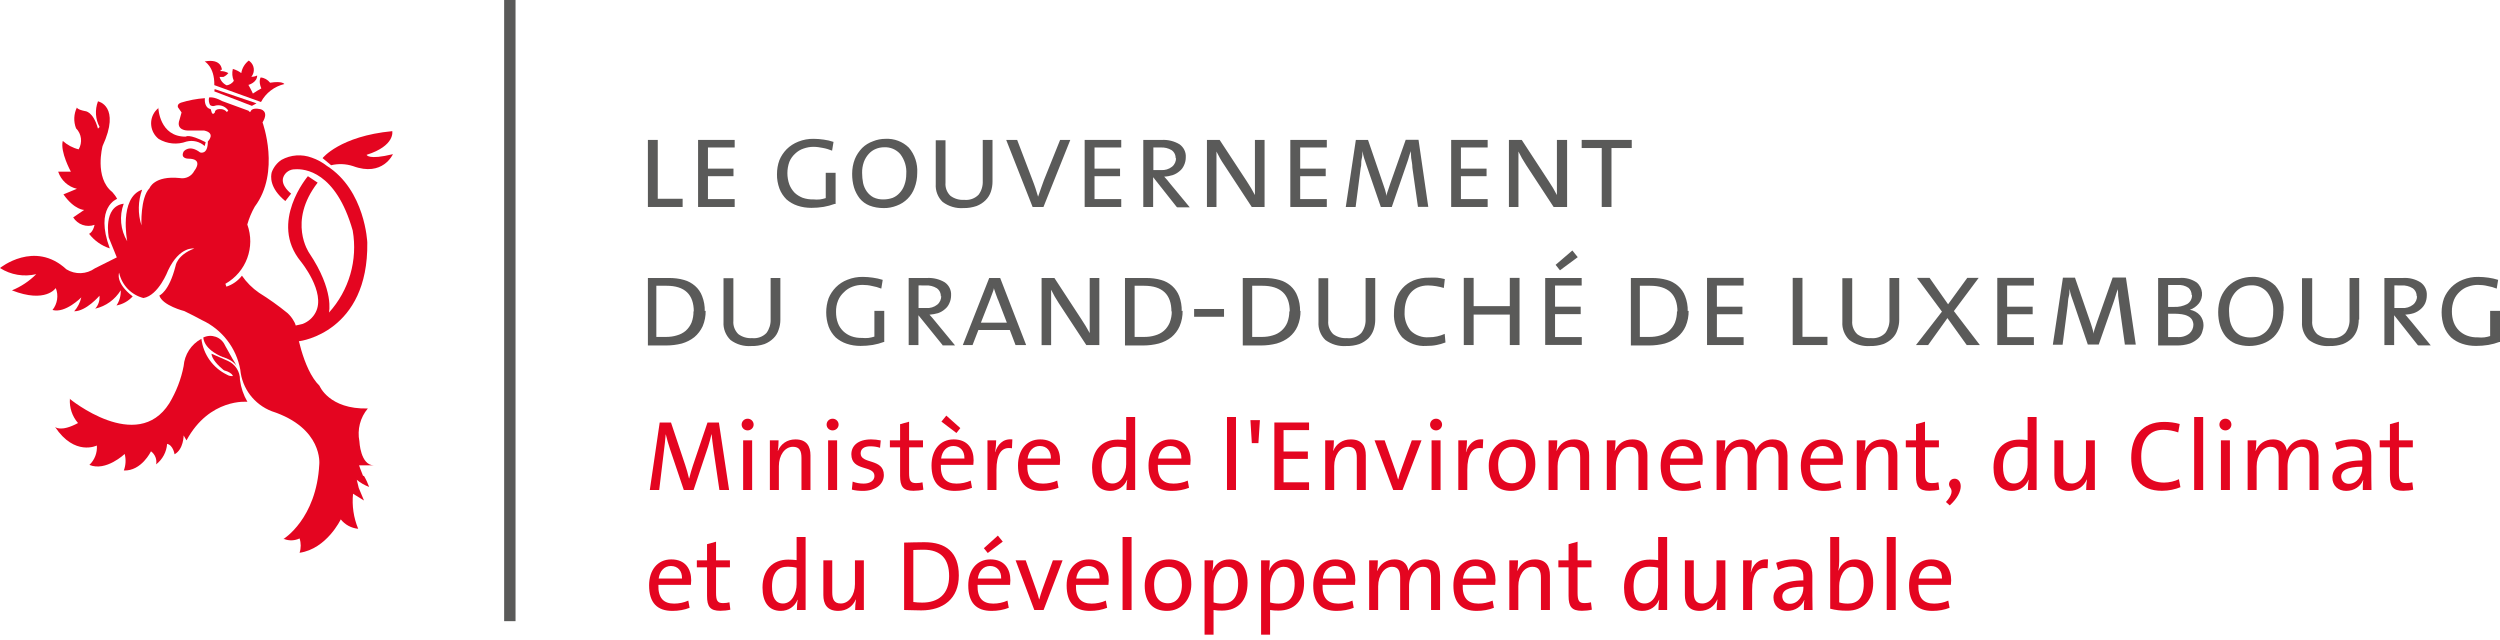 <?xml version="1.0" encoding="UTF-8"?>
<svg width="250px" height="64px" viewBox="0 0 250 64" version="1.1" xmlns="http://www.w3.org/2000/svg" xmlns:xlink="http://www.w3.org/1999/xlink">
    <title>gouvernement_environnement_climat_developpement</title>
    <g id="Page-1" stroke="none" stroke-width="1" fill="none" fill-rule="evenodd">
        <g id="gouvernement_environnement_climat_developpement" transform="translate(0, 0)" fill-rule="nonzero">
            <g id="Group" transform="translate(0, 6.059)" fill="#E40520">
                <path d="M6.958,33.814 C6.958,33.814 13.697,39.358 16.929,34.274 C17.619,33.124 18.112,31.864 18.364,30.549 C18.452,29.398 19.12,28.368 20.139,27.82 C20.326,29.376 21.29,30.735 22.703,31.414 C22.879,31.524 23.087,31.568 23.284,31.546 C23.284,31.546 23.284,31.392 22.955,31.195 C22.627,30.998 22.44,31.031 22.342,30.932 C21.794,30.483 21.18,29.837 21.147,29.311 L22.769,30.023 C23.525,30.352 24.018,31.108 23.996,31.929 C24.095,32.696 24.347,33.441 24.741,34.121 C24.741,34.121 20.95,33.726 18.649,37.978 L18.364,37.485 C18.364,37.485 18.364,38.876 17.455,39.369 C17.455,39.369 17.323,38.46 16.71,38.328 C16.655,39.139 16.25,39.884 15.614,40.377 C15.713,39.884 15.504,39.369 15.099,39.073 C15.099,39.073 14.157,41.057 12.382,40.991 C12.579,40.465 12.612,39.884 12.469,39.336 C12.469,39.336 10.596,41.122 8.941,40.432 C9.467,39.928 9.741,39.216 9.686,38.493 C9.686,38.493 7.473,39.599 5.501,36.63 C5.501,36.63 6.048,37.189 7.802,36.246 C7.221,35.578 6.925,34.702 6.991,33.814" id="Path"></path>
                <path d="M9.807,4.076 C9.807,4.076 12.108,4.536 10.256,8.547 C10.256,8.547 9.412,11.724 11.231,13.149 C11.417,13.357 11.582,13.576 11.713,13.828 C11.713,13.828 9.445,14.639 10.979,18.781 C10.157,18.518 9.434,18.003 8.908,17.323 C8.908,17.323 9.303,17.17 9.456,16.425 C8.656,16.71 7.769,16.403 7.319,15.68 L8.415,14.935 C8.415,14.935 7.44,14.935 6.344,13.379 L7.692,12.82 C6.815,12.623 6.103,11.965 5.818,11.111 L7.089,11.111 C7.089,11.111 5.994,9.127 6.278,8.032 C6.728,8.437 7.276,8.733 7.867,8.875 C8.262,8.196 8.163,7.33 7.604,6.772 C7.341,6.092 7.374,5.336 7.692,4.69 C7.692,4.69 7.692,4.887 8.503,5.051 C8.503,5.051 9.314,5.051 9.796,6.804 L9.96,6.64 C9.533,5.851 9.478,4.92 9.796,4.076" id="Path"></path>
                <path d="M28.565,28.182 L29.99,28.05 C29.99,28.05 36.86,27.174 36.729,18.189 C36.729,18.189 36.531,12.973 32.674,10.519 C32.225,10.168 31.721,9.894 31.184,9.708 C30.187,9.336 29.08,9.412 28.149,9.927 C27.7,10.223 27.36,10.661 27.174,11.165 C27.075,11.549 26.911,12.721 28.533,14.047 L29.113,13.302 C29.113,13.302 28.018,12.491 28.335,11.648 C28.522,11.165 28.993,10.859 29.508,10.87 C30.439,10.804 33.584,11.067 35.271,16.995 C35.786,19.953 34.91,22.977 32.894,25.202 C32.894,25.202 33.452,23.01 30.921,19.241 C30.921,19.241 28.73,16.129 31.765,12.206 L30.79,11.56 C30.79,11.56 26.867,16.162 30.078,20.085 C30.078,20.085 32.609,23.164 31.568,25.169 C31.294,25.706 30.834,26.111 30.275,26.33 L28.138,26.823" id="Path"></path>
                <path d="M32.258,9.752 C32.258,9.752 33.978,7.56 39.227,7.056 C39.227,7.056 39.545,8.514 36.663,9.423 C36.663,9.423 36.794,9.971 39.293,9.357 C39.293,9.357 38.285,11.658 35.304,10.552 C34.592,10.322 33.836,10.289 33.113,10.464" id="Path"></path>
                <path d="M20.435,0.066 C20.435,0.066 21.465,0.581 21.432,2.454 L26.1,4.142 C26.582,3.232 27.437,2.586 28.434,2.345 C28.434,2.345 28.27,2.016 27.01,2.213 C26.779,1.918 26.44,1.72 26.067,1.687 C26.067,1.687 25.815,2.049 26.133,2.783 C25.837,2.937 25.563,3.112 25.289,3.298 C25.289,3.298 25.07,2.816 24.84,2.433 C24.84,2.433 25.717,2.202 25.717,1.49 C25.541,1.578 25.333,1.622 25.136,1.622 C25.519,1.151 25.454,0.46 24.982,0.077 C24.95,0.044 24.906,0.022 24.873,0 C24.478,0.307 24.205,0.756 24.128,1.249 C23.876,1.063 23.591,0.92 23.284,0.833 C23.185,1.227 23.218,1.655 23.383,2.027 C23.218,2.268 22.955,2.433 22.67,2.476 C22.32,2.312 22.057,2.005 21.958,1.633 L22.342,1.633 C22.539,1.545 22.703,1.413 22.835,1.249 C22.594,1.118 22.331,1.041 22.057,1.052 L22.057,0.92 L22.188,0.92 C22.188,0.92 22.188,-0.241 20.468,0.088" id="Path"></path>
                <path d="M20.238,22.802 L20.074,22.572 C20.994,22.166 21.673,21.356 21.925,20.38 C22.44,17.696 23.931,17.663 23.931,17.663 L23.733,17.893 C22.736,18.277 22.539,20.085 22.539,20.085 C22.506,21.41 21.542,22.517 20.238,22.736" id="Path"></path>
                <path d="M18.814,22.901 L17.805,23.251 L17.488,23.153 L17.553,23.153 C17.553,23.153 18.003,23.065 18.003,23.065 C18.857,22.331 19.471,21.345 19.745,20.249 C20.096,19.142 20.994,18.299 22.112,18.003 L22.232,18.2 L22.013,18.299 C21.104,18.682 20.468,19.515 20.326,20.49 C20.435,21.564 19.789,22.572 18.77,22.923" id="Path"></path>
                <path d="M21.75,5.259 C21.75,5.259 21.914,5.073 22.013,5.259 L22.013,5.358 L21.914,5.358 C21.805,5.369 21.706,5.402 21.619,5.457 C21.531,5.511 21.421,5.49 21.356,5.413 C21.345,5.402 21.334,5.38 21.334,5.358 L21.717,5.227" id="Path"></path>
                <path d="M36.301,41.517 C36.104,41.057 35.907,40.476 35.907,40.476 L37.397,40.476 C36.038,40.476 35.94,38.076 35.94,38.076 C35.71,36.904 36.016,35.699 36.783,34.789 C32.894,34.888 31.951,32.521 31.951,32.521 C30.22,30.834 29.606,26.659 29.606,26.659 C29.574,26.44 29.497,26.232 29.376,26.045 C29.212,25.739 28.993,25.465 28.73,25.234 C27.831,24.5 26.889,23.832 25.903,23.218 C25.234,22.758 24.654,22.177 24.194,21.509 C23.799,22.024 23.251,22.408 22.638,22.605 L22.539,22.32 C24.621,21.147 25.552,18.638 24.73,16.392 C24.906,15.767 25.158,15.165 25.476,14.606 C28.072,11.143 26.254,6.18 26.254,6.18 C26.966,5.018 26.023,4.854 26.023,4.854 C25.092,4.657 25.059,5.117 25.059,5.117 L24.928,5.117 L24.862,5.018 L22.199,4.043 C21.334,3.561 20.906,3.693 20.906,3.693 C20.852,3.945 20.884,4.208 21.005,4.438 C21.115,4.536 21.279,4.569 21.421,4.536 C21.936,4.35 22.506,4.536 22.824,4.986 L22.692,5.15 C22.55,4.975 22.353,4.876 22.134,4.854 C21.454,4.788 21.487,5.183 21.487,5.183 C21.268,5.501 21.169,5.183 21.169,5.183 L21.071,4.854 C20.359,4.701 20.49,3.758 20.49,3.758 C19.679,3.813 18.868,3.967 18.09,4.208 C17.663,4.372 17.795,4.668 17.795,4.668 L18.156,5.183 L17.959,5.895 C17.543,6.991 18.737,6.991 18.737,6.991 L20.402,6.991 C21.63,7.254 20.786,8.086 20.786,8.086 C20.786,9.478 20.008,9.182 20.008,9.182 C18.912,8.349 18.364,9.094 18.364,9.094 C18.003,9.807 18.814,9.807 18.814,9.807 C20.435,9.807 19.427,11.034 19.427,11.034 C19.153,11.571 18.562,11.856 17.97,11.746 C15.406,11.483 14.957,12.754 14.957,12.754 C14.014,13.718 14.146,16.48 14.146,16.48 C13.773,15.318 13.795,14.058 14.212,12.908 C11.878,13.718 12.721,18.068 12.721,18.068 C12.042,16.929 11.911,15.548 12.371,14.31 C10.256,14.595 10.881,17.707 10.881,17.707 L11.68,19.679 L9.489,20.775 C8.645,21.378 7.528,21.421 6.64,20.874 C3.462,17.926 0,20.742 0,20.742 C1.074,21.432 2.389,21.651 3.627,21.356 C2.926,22.057 2.104,22.605 1.194,22.977 C4.569,24.303 5.577,22.747 5.577,22.747 C5.873,23.481 5.742,24.325 5.249,24.939 C6.541,25.3 8.13,23.679 8.13,23.679 C8.01,24.194 7.769,24.676 7.418,25.07 C8.623,25.07 9.949,23.514 9.949,23.514 C9.993,23.985 9.84,24.457 9.522,24.807 C10.585,24.566 11.505,23.898 12.075,22.966 C12.097,23.503 11.954,24.04 11.648,24.489 C12.272,24.369 12.842,24.051 13.269,23.58 C11.494,22.221 11.911,21.213 11.911,21.213 C12.184,22.451 13.116,23.427 14.343,23.744 C15.866,23.481 16.808,20.983 16.808,20.983 C17.97,18.529 19.427,18.792 19.427,18.792 C17.674,19.449 17.553,20.545 17.553,20.545 C16.896,23.142 15.932,23.492 15.932,23.492 C16.25,24.5 18.43,25.048 18.43,25.048 C18.978,25.311 19.789,25.728 20.205,25.958 C22.21,26.889 23.635,28.741 24.029,30.91 C24.205,32.784 25.421,34.384 27.174,35.063 C32.324,36.74 31.929,40.366 31.929,40.366 C31.644,45.845 28.335,47.85 28.335,47.85 L28.434,47.85 C28.927,48.036 29.475,48.015 29.957,47.784 C30.11,48.245 30.11,48.76 29.957,49.22 C32.674,48.825 34.077,45.878 34.077,45.878 C34.504,46.415 35.129,46.754 35.819,46.82 C35.359,45.714 35.184,44.508 35.304,43.314 L36.4,43.993 L35.874,42.733 L35.677,41.922 C36.049,42.229 36.466,42.47 36.915,42.635 C36.772,42.251 36.608,41.889 36.4,41.539" id="Path"></path>
                <path d="M20.337,27.689 C21.136,27.305 22.101,27.634 22.484,28.445 C22.495,28.478 22.517,28.511 22.528,28.533 L23.24,29.804 C23.416,30.056 23.558,30.33 23.69,30.604 C23.69,30.604 23.438,29.99 22.265,29.639 C22.265,29.639 20.457,28.993 20.326,27.689" id="Path"></path>
                <polyline id="Path" points="21.465 2.849 21.432 3.079 25.191 4.526 25.651 4.274"></polyline>
                <path d="M15.833,4.723 C15.833,4.723 15.932,7.637 18.583,7.604 C18.583,7.604 18.879,7.287 20.567,8.163 L20.468,8.547 C19.975,8.097 19.296,7.933 18.649,8.097 C17.729,8.437 16.71,8.338 15.866,7.834 C15.011,7.155 14.858,5.906 15.537,5.051 C15.636,4.931 15.746,4.821 15.866,4.723" id="Path"></path>
            </g>
            <polyline id="Path" fill="#5A5A59" points="50.414 62.116 51.554 62.116 51.554 -1.42108547e-14 50.414 -1.42108547e-14"></polyline>
            <polygon id="Path" fill="#5A5A59" points="64.79 20.698 64.79 13.992 65.776 13.992 65.776 19.876 68.263 19.876 68.263 20.698"></polygon>
            <polygon id="Path" fill="#5A5A59" points="69.808 20.698 69.808 13.992 73.468 13.992 73.468 14.748 70.795 14.748 70.795 16.863 73.348 16.863 73.348 17.619 70.795 17.619 70.795 19.909 73.468 19.909 73.468 20.698"></polygon>
            <path d="M83.461,20.391 C83.111,20.523 82.738,20.621 82.365,20.687 C81.96,20.753 81.555,20.786 81.149,20.786 C80.667,20.786 80.196,20.72 79.747,20.567 C79.341,20.435 78.969,20.216 78.651,19.942 C78.344,19.635 78.092,19.263 77.939,18.846 C77.774,18.386 77.687,17.904 77.698,17.422 C77.698,16.94 77.774,16.469 77.939,16.019 C78.103,15.614 78.355,15.241 78.662,14.924 C78.991,14.595 79.385,14.343 79.823,14.168 C80.316,13.97 80.842,13.872 81.379,13.883 C81.708,13.883 82.037,13.916 82.365,13.96 C82.705,14.003 83.034,14.08 83.352,14.19 L83.209,15.066 C82.913,14.946 82.596,14.847 82.278,14.792 C81.971,14.727 81.653,14.683 81.335,14.683 C80.996,14.683 80.667,14.748 80.349,14.858 C80.043,14.957 79.758,15.132 79.517,15.362 C79.265,15.592 79.067,15.866 78.936,16.184 C78.673,16.918 78.673,17.718 78.936,18.452 C79.056,18.759 79.232,19.033 79.462,19.274 C79.692,19.493 79.966,19.657 80.262,19.778 C80.612,19.898 80.985,19.953 81.357,19.942 C81.566,19.964 81.785,19.964 81.993,19.942 C82.19,19.92 82.387,19.865 82.574,19.811 L82.574,17.28 L83.56,17.28 L83.56,20.391 M91.723,17.29 C91.723,17.805 91.635,18.31 91.449,18.792 C91.153,19.613 90.496,20.271 89.674,20.567 C89.258,20.731 88.808,20.819 88.359,20.808 C87.877,20.808 87.395,20.731 86.946,20.556 C86.562,20.402 86.233,20.161 85.97,19.844 C85.718,19.515 85.521,19.142 85.401,18.748 C85.269,18.31 85.214,17.849 85.214,17.389 C85.214,16.874 85.302,16.37 85.488,15.899 C85.653,15.494 85.905,15.121 86.211,14.803 C86.518,14.496 86.902,14.266 87.307,14.124 C87.702,13.96 88.129,13.883 88.556,13.883 C89.422,13.839 90.266,14.157 90.879,14.759 C91.482,15.461 91.778,16.37 91.723,17.29 L91.723,17.29 Z M90.627,17.4 C90.682,16.688 90.463,15.976 90.025,15.406 C89.619,14.946 89.027,14.694 88.414,14.727 C88.129,14.727 87.844,14.781 87.581,14.891 C87.307,15 87.066,15.176 86.869,15.395 C86.661,15.625 86.496,15.899 86.387,16.195 C86.266,16.545 86.2,16.918 86.211,17.29 C86.211,17.63 86.244,17.97 86.31,18.31 C86.376,18.616 86.507,18.901 86.683,19.153 C86.858,19.394 87.077,19.592 87.34,19.734 C87.658,19.887 88.008,19.953 88.359,19.942 C88.666,19.942 88.973,19.887 89.258,19.789 C89.531,19.679 89.762,19.515 89.959,19.296 C90.178,19.066 90.342,18.792 90.441,18.496 C90.572,18.145 90.627,17.773 90.627,17.4 M99.251,18.156 C99.251,18.507 99.196,18.846 99.086,19.175 C98.977,19.493 98.801,19.778 98.56,20.019 C98.308,20.271 98.001,20.468 97.662,20.6 C97.234,20.742 96.796,20.819 96.347,20.808 C95.602,20.863 94.868,20.643 94.265,20.194 C93.783,19.734 93.531,19.077 93.575,18.408 L93.575,14.025 L94.55,14.025 L94.55,18.266 C94.506,18.759 94.692,19.241 95.043,19.581 C95.437,19.876 95.93,20.019 96.424,19.986 C96.96,20.041 97.486,19.854 97.859,19.471 C98.155,19.077 98.297,18.594 98.275,18.101 L98.275,13.992 L99.251,13.992 L99.251,18.156 L99.251,18.156 Z M104.357,20.698 L103.261,20.698 L100.62,13.992 L101.716,13.992 L103.239,17.981 C103.349,18.266 103.458,18.551 103.546,18.825 C103.633,19.098 103.732,19.394 103.809,19.668 L104.094,18.846 L104.389,18.025 L106.011,13.992 L107.03,13.992 L104.346,20.698" id="Shape" fill="#5A5A59"></path>
            <polygon id="Path" fill="#5A5A59" points="108.466 20.698 108.466 13.992 112.125 13.992 112.125 14.748 109.452 14.748 109.452 16.863 112.005 16.863 112.005 17.619 109.452 17.619 109.452 19.909 112.125 19.909 112.125 20.698"></polygon>
            <path d="M117.67,20.698 L115.314,17.718 L115.314,20.698 L114.328,20.698 L114.328,13.992 L116.19,13.992 C116.804,13.96 117.429,14.113 117.955,14.431 C118.371,14.727 118.612,15.209 118.579,15.724 C118.579,15.998 118.524,16.271 118.404,16.523 C118.305,16.754 118.152,16.962 117.955,17.115 C117.757,17.29 117.527,17.422 117.275,17.51 C117.001,17.597 116.705,17.652 116.42,17.663 C116.519,17.762 116.618,17.871 116.705,17.981 L117.023,18.375 L118.974,20.731 L117.735,20.731 M117.56,15.844 C117.582,15.515 117.429,15.198 117.155,15.011 C116.826,14.814 116.442,14.727 116.059,14.748 L115.336,14.748 L115.336,17.006 L116.103,17.006 C116.497,17.038 116.892,16.918 117.198,16.677 C117.472,16.458 117.615,16.129 117.604,15.778 M125.175,20.698 L122.425,16.502 C122.272,16.282 122.129,16.052 121.998,15.822 C121.866,15.592 121.746,15.362 121.647,15.154 L121.647,20.698 L120.694,20.698 L120.694,13.992 L121.965,13.992 L124.682,18.134 C124.967,18.572 125.241,19.022 125.493,19.504 L125.493,13.992 L126.457,13.992 L126.457,20.698 L125.175,20.698 L125.175,20.698 Z" id="Shape" fill="#5A5A59"></path>
            <polygon id="Path" fill="#5A5A59" points="129.032 20.698 129.032 13.992 132.681 13.992 132.681 14.748 130.018 14.748 130.018 16.863 132.571 16.863 132.571 17.619 130.018 17.619 130.018 19.909 132.681 19.909 132.681 20.698"></polygon>
            <path d="M141.797,20.698 L141.239,16.776 C141.239,16.392 141.151,16.063 141.118,15.8 C141.085,15.537 141.118,15.296 141.052,15.11 C141.052,15.263 140.954,15.428 140.91,15.625 C140.866,15.822 140.789,16.041 140.713,16.261 L139.179,20.698 L138.083,20.698 L136.658,16.545 C136.582,16.304 136.494,16.052 136.406,15.8 C136.341,15.57 136.286,15.34 136.242,15.11 C136.242,15.373 136.242,15.636 136.165,15.91 C136.089,16.184 136.165,16.48 136.067,16.797 L135.563,20.698 L134.577,20.698 L135.585,13.992 L136.801,13.992 L138.28,18.31 C138.368,18.551 138.445,18.77 138.51,18.989 C138.576,19.208 138.62,19.405 138.664,19.592 C138.664,19.361 138.762,19.164 138.817,18.989 L139.025,18.364 L140.57,13.981 L141.852,13.981 L142.827,20.687 L141.797,20.687" id="Path" fill="#5A5A59"></path>
            <polygon id="Path" fill="#5A5A59" points="145.117 20.698 145.117 13.992 148.766 13.992 148.766 14.748 146.093 14.748 146.093 16.863 148.657 16.863 148.657 17.619 146.093 17.619 146.093 19.909 148.766 19.909 148.766 20.698"></polygon>
            <path d="M155.362,20.698 L152.612,16.502 C152.47,16.282 152.327,16.052 152.196,15.822 C152.064,15.592 151.944,15.362 151.845,15.154 L151.845,20.698 L150.892,20.698 L150.892,13.992 L152.174,13.992 L154.88,18.134 C155.176,18.572 155.45,19.033 155.691,19.504 L155.691,13.992 L156.71,13.992 L156.71,20.698 L155.417,20.698" id="Path" fill="#5A5A59"></path>
            <polygon id="Path" fill="#5A5A59" points="161.148 14.803 161.148 20.698 160.173 20.698 160.173 14.803 158.168 14.803 158.168 13.992 163.175 13.992 163.175 14.803"></polygon>
            <path d="M70.565,31.075 C70.575,31.601 70.477,32.127 70.269,32.62 C70.071,33.047 69.787,33.42 69.436,33.715 C69.063,34.011 68.636,34.219 68.187,34.351 C67.672,34.482 67.146,34.548 66.609,34.548 L64.79,34.548 L64.79,27.798 L66.894,27.798 C67.409,27.798 67.913,27.853 68.406,27.996 C68.811,28.105 69.184,28.313 69.502,28.587 C69.819,28.861 70.071,29.223 70.214,29.617 C70.4,30.089 70.488,30.604 70.477,31.108 M69.381,31.173 C69.381,29.442 68.472,28.576 66.653,28.576 L65.634,28.576 L65.634,33.693 L66.587,33.693 C66.96,33.693 67.332,33.65 67.683,33.54 C68.011,33.452 68.307,33.299 68.57,33.08 C68.822,32.85 69.02,32.576 69.151,32.269 C69.293,31.896 69.359,31.502 69.348,31.108 M78.037,31.962 C78.037,32.313 77.983,32.653 77.862,32.981 C77.763,33.299 77.588,33.595 77.347,33.825 C77.095,34.077 76.788,34.274 76.449,34.406 C76.021,34.548 75.583,34.614 75.134,34.603 C74.389,34.658 73.654,34.45 73.052,34 C72.57,33.529 72.307,32.872 72.351,32.203 L72.351,27.82 L73.337,27.82 L73.337,32.083 C73.293,32.576 73.479,33.058 73.83,33.409 C74.224,33.704 74.717,33.847 75.21,33.814 C75.747,33.869 76.273,33.683 76.646,33.299 C76.931,32.905 77.084,32.422 77.062,31.929 L77.062,27.798 L78.037,27.798 L78.037,31.962 L78.037,31.962 Z M88.381,34.197 C88.03,34.329 87.658,34.428 87.285,34.493 C86.88,34.559 86.474,34.592 86.058,34.592 C85.587,34.592 85.116,34.526 84.666,34.373 C84.261,34.241 83.888,34.022 83.571,33.748 C83.264,33.441 83.012,33.069 82.859,32.653 C82.541,31.743 82.541,30.735 82.859,29.826 C83.023,29.42 83.275,29.048 83.582,28.73 C83.91,28.401 84.305,28.138 84.743,27.974 C85.236,27.777 85.762,27.678 86.299,27.689 C86.628,27.689 86.957,27.722 87.285,27.766 C87.614,27.809 87.954,27.886 88.271,27.985 L88.129,28.861 C87.833,28.741 87.515,28.653 87.198,28.598 C86.891,28.522 86.573,28.489 86.255,28.489 C85.916,28.489 85.576,28.544 85.258,28.664 C84.929,28.785 84.634,28.971 84.393,29.223 C84.141,29.453 83.943,29.727 83.812,30.045 C83.658,30.417 83.593,30.812 83.604,31.206 C83.604,31.579 83.658,31.951 83.79,32.302 C83.899,32.609 84.086,32.883 84.316,33.113 C84.546,33.332 84.82,33.507 85.116,33.617 C85.466,33.748 85.839,33.803 86.211,33.792 C86.431,33.814 86.639,33.814 86.858,33.792 C87.055,33.77 87.252,33.715 87.439,33.661 L87.439,31.086 L88.425,31.086 L88.425,34.197 M94.254,34.504 L91.843,31.524 L91.843,34.504 L90.868,34.504 L90.868,27.798 L92.72,27.798 C93.334,27.766 93.958,27.919 94.484,28.237 C94.901,28.533 95.142,29.015 95.109,29.53 C95.109,29.804 95.054,30.078 94.933,30.33 C94.835,30.56 94.681,30.768 94.484,30.921 C94.287,31.097 94.057,31.228 93.805,31.316 C93.531,31.392 93.235,31.447 92.95,31.469 C93.049,31.568 93.147,31.677 93.235,31.787 L93.553,32.17 L95.503,34.537 L94.254,34.537 M94.079,29.65 C94.101,29.322 93.947,29.004 93.673,28.817 C93.345,28.62 92.961,28.522 92.578,28.544 L92.161,28.544 C92.063,28.533 91.953,28.533 91.854,28.544 L91.854,30.801 L92.621,30.801 C93.016,30.834 93.41,30.713 93.717,30.472 C93.991,30.253 94.134,29.924 94.123,29.574 M101.552,34.504 L100.982,33.003 L97.837,33.003 L97.256,34.504 L96.281,34.504 L98.922,27.798 L100.018,27.798 L102.614,34.504 L101.519,34.504 M99.787,29.957 C99.711,29.76 99.634,29.563 99.568,29.365 C99.503,29.168 99.437,28.971 99.382,28.817 C99.382,28.982 99.283,29.168 99.218,29.365 C99.152,29.563 99.075,29.76 98.999,29.957 L98.089,32.269 L100.686,32.269 L99.798,29.957 M108.63,34.504 L105.88,30.319 C105.737,30.099 105.595,29.869 105.463,29.639 C105.332,29.409 105.211,29.179 105.113,28.971 L105.113,34.515 L104.159,34.515 L104.159,27.798 L105.441,27.798 L108.148,31.94 C108.444,32.379 108.718,32.839 108.97,33.31 L108.97,27.798 L109.934,27.798 L109.934,34.504 L108.63,34.504 Z M118.261,31.075 C118.272,31.601 118.174,32.127 117.965,32.62 C117.779,33.047 117.494,33.42 117.144,33.715 C116.771,34.011 116.344,34.219 115.884,34.351 C115.369,34.482 114.843,34.548 114.317,34.548 L112.498,34.548 L112.498,27.798 L114.602,27.798 C115.117,27.798 115.621,27.853 116.114,27.996 C116.519,28.105 116.892,28.313 117.209,28.587 C117.527,28.872 117.768,29.223 117.922,29.617 C118.097,30.089 118.185,30.604 118.174,31.108 M117.144,31.173 C117.144,29.442 116.234,28.576 114.404,28.576 L113.462,28.576 L113.462,33.693 L114.415,33.693 C114.788,33.693 115.16,33.65 115.511,33.54 C115.829,33.452 116.136,33.299 116.388,33.08 C116.64,32.861 116.837,32.576 116.968,32.269 C117.111,31.896 117.188,31.502 117.177,31.108" id="Shape" fill="#5A5A59"></path>
            <polygon id="Path" fill="#5A5A59" points="119.412 31.677 119.412 30.899 122.403 30.899 122.403 31.677"></polygon>
            <path d="M130.051,31.075 C130.062,31.601 129.964,32.127 129.755,32.62 C129.569,33.047 129.284,33.42 128.923,33.715 C128.55,34.011 128.123,34.219 127.674,34.351 C127.159,34.482 126.633,34.548 126.096,34.548 L124.277,34.548 L124.277,27.798 L126.435,27.798 C126.95,27.798 127.454,27.853 127.947,27.996 C128.353,28.105 128.725,28.313 129.043,28.587 C129.361,28.872 129.602,29.223 129.744,29.617 C129.931,30.089 130.018,30.604 130.007,31.108 M128.977,31.173 C128.977,29.442 128.057,28.576 126.238,28.576 L125.219,28.576 L125.219,33.693 L126.172,33.693 C126.545,33.693 126.918,33.65 127.268,33.54 C127.926,33.365 128.462,32.894 128.725,32.269 C128.868,31.896 128.934,31.502 128.934,31.108 M137.524,31.962 C137.524,32.313 137.469,32.653 137.36,32.981 C137.25,33.299 137.075,33.584 136.845,33.825 C136.582,34.077 136.275,34.274 135.935,34.406 C135.508,34.548 135.07,34.614 134.62,34.603 C133.875,34.658 133.141,34.439 132.539,34 C132.056,33.529 131.804,32.872 131.848,32.203 L131.848,27.82 L132.823,27.82 L132.823,32.083 C132.78,32.576 132.966,33.058 133.317,33.409 C133.711,33.704 134.204,33.847 134.697,33.814 C135.234,33.88 135.76,33.683 136.133,33.299 C136.428,32.905 136.582,32.422 136.56,31.929 L136.56,27.798 L137.524,27.798 L137.524,31.962 L137.524,31.962 Z M144.526,34.252 C144.241,34.362 143.945,34.45 143.649,34.504 C143.32,34.57 142.981,34.592 142.641,34.592 C141.743,34.658 140.866,34.34 140.209,33.726 C139.639,33.047 139.343,32.181 139.398,31.294 C139.398,30.834 139.464,30.362 139.606,29.924 C139.737,29.519 139.957,29.146 140.241,28.828 C140.537,28.489 140.921,28.226 141.337,28.05 C141.841,27.853 142.378,27.755 142.926,27.766 C143.189,27.755 143.441,27.755 143.704,27.766 C143.967,27.798 144.23,27.842 144.482,27.908 L144.383,28.796 C143.868,28.642 143.342,28.555 142.805,28.544 C142.444,28.544 142.093,28.609 141.765,28.752 C141.48,28.883 141.228,29.08 141.03,29.322 C140.833,29.574 140.691,29.847 140.603,30.154 C140.504,30.494 140.461,30.834 140.461,31.184 C140.417,31.875 140.636,32.554 141.074,33.08 C141.556,33.54 142.225,33.781 142.893,33.726 C143.167,33.726 143.441,33.704 143.715,33.639 C143.978,33.584 144.23,33.496 144.471,33.387 L144.548,34.252" id="Shape" fill="#5A5A59"></path>
            <polygon id="Path" fill="#5A5A59" points="150.98 34.504 150.98 31.458 147.364 31.458 147.364 34.504 146.378 34.504 146.378 27.788 147.364 27.788 147.364 30.614 150.98 30.614 150.98 27.788 151.955 27.788 151.955 34.504"></polygon>
            <path d="M154.519,34.504 L154.519,27.798 L158.168,27.798 L158.168,28.555 L155.505,28.555 L155.505,30.669 L158.069,30.669 L158.069,31.414 L155.505,31.414 L155.505,33.704 L158.178,33.704 L158.178,34.493 L154.519,34.493 M155.987,27.021 L155.56,26.484 L157.236,25.048 L157.773,25.717 L155.998,27.031 M168.862,31.075 C168.873,31.601 168.774,32.127 168.566,32.62 C168.38,33.047 168.095,33.42 167.733,33.715 C167.361,34.011 166.933,34.219 166.484,34.351 C165.969,34.482 165.443,34.548 164.906,34.548 L163.087,34.548 L163.087,27.798 L165.191,27.798 C165.706,27.798 166.21,27.853 166.703,27.996 C167.109,28.105 167.481,28.313 167.799,28.587 C168.117,28.861 168.369,29.223 168.511,29.617 C168.697,30.089 168.785,30.604 168.774,31.108 M167.744,31.173 C167.744,29.442 166.824,28.576 165.005,28.576 L163.986,28.576 L163.986,33.693 L164.939,33.693 C165.312,33.693 165.684,33.65 166.035,33.54 C166.353,33.452 166.659,33.299 166.911,33.08 C167.163,32.85 167.361,32.576 167.492,32.269 C167.635,31.896 167.7,31.502 167.7,31.108" id="Shape" fill="#5A5A59"></path>
            <polygon id="Path" fill="#5A5A59" points="170.703 34.504 170.703 27.788 174.362 27.788 174.362 28.555 171.689 28.555 171.689 30.669 174.242 30.669 174.242 31.425 171.689 31.425 171.689 33.715 174.362 33.715 174.362 34.504"></polygon>
            <polygon id="Path" fill="#5A5A59" points="179.271 34.504 179.271 27.788 180.246 27.788 180.246 33.683 182.745 33.683 182.745 34.504"></polygon>
            <path d="M189.922,31.962 C189.922,32.313 189.867,32.653 189.746,32.981 C189.648,33.299 189.472,33.595 189.231,33.825 C188.979,34.077 188.672,34.274 188.333,34.406 C187.905,34.548 187.467,34.614 187.018,34.603 C186.273,34.658 185.539,34.45 184.936,34 C184.454,33.529 184.191,32.872 184.235,32.203 L184.235,27.82 L185.221,27.82 L185.221,32.083 C185.177,32.576 185.363,33.058 185.714,33.409 C186.108,33.704 186.602,33.847 187.095,33.814 C187.631,33.869 188.157,33.683 188.53,33.299 C188.815,32.905 188.968,32.422 188.946,31.929 L188.946,27.798 L189.922,27.798 L189.922,31.962 L189.922,31.962 Z" id="Path" fill="#5A5A59"></path>
            <polygon id="Path" fill="#5A5A59" points="196.671 34.504 194.743 31.809 192.814 34.504 191.598 34.504 194.195 31.162 191.697 27.788 192.957 27.788 194.808 30.428 196.726 27.788 197.866 27.788 195.389 31.108 197.986 34.504"></polygon>
            <polygon id="Path" fill="#5A5A59" points="199.728 34.504 199.728 27.788 203.388 27.788 203.388 28.555 200.714 28.555 200.714 30.669 203.267 30.669 203.267 31.425 200.714 31.425 200.714 33.715 203.388 33.715 203.388 34.504"></polygon>
            <path d="M212.493,34.504 L211.946,30.582 C211.891,30.198 211.847,29.869 211.814,29.595 C211.814,29.322 211.814,29.091 211.748,28.916 C211.748,29.059 211.661,29.234 211.606,29.431 C211.551,29.628 211.485,29.837 211.409,30.067 L209.875,34.45 L208.779,34.45 L207.376,30.319 C207.289,30.078 207.201,29.826 207.113,29.563 C207.048,29.343 206.993,29.113 206.949,28.883 C206.949,29.146 206.949,29.409 206.872,29.683 C206.796,29.957 206.807,30.242 206.763,30.571 L206.259,34.471 L205.284,34.471 L206.292,27.766 L207.497,27.766 L208.987,32.083 C209.075,32.313 209.141,32.543 209.206,32.751 C209.272,32.948 209.327,33.157 209.36,33.365 C209.36,33.135 209.469,32.937 209.513,32.751 L209.721,32.138 L211.266,27.755 L212.592,27.755 L213.578,34.46 L212.482,34.46 M220.35,32.51 C220.35,32.729 220.306,32.959 220.229,33.168 C220.163,33.42 220.021,33.65 219.835,33.825 C219.594,34.055 219.309,34.23 219.002,34.351 C218.564,34.493 218.093,34.559 217.632,34.548 L215.813,34.548 L215.813,27.798 L217.95,27.798 C218.564,27.744 219.166,27.908 219.67,28.248 C220.295,28.774 220.383,29.705 219.879,30.352 C219.648,30.636 219.342,30.856 218.991,30.976 C219.386,31.042 219.747,31.239 220.01,31.546 C220.229,31.82 220.35,32.159 220.35,32.51 L220.35,32.51 L220.35,32.51 Z M219.166,29.508 C219.166,29.234 219.057,28.971 218.849,28.785 C218.531,28.565 218.136,28.467 217.753,28.5 L216.811,28.5 L216.811,30.691 L217.413,30.691 C217.862,30.713 218.312,30.614 218.717,30.406 C219.035,30.209 219.221,29.869 219.199,29.497 M219.342,32.521 C219.342,32.324 219.298,32.138 219.199,31.962 C219.101,31.809 218.958,31.688 218.794,31.612 C218.608,31.513 218.399,31.458 218.191,31.425 C217.939,31.392 217.687,31.371 217.435,31.371 L216.811,31.371 L216.811,33.704 C216.931,33.704 217.052,33.704 217.172,33.704 L217.698,33.704 C218.136,33.748 218.586,33.628 218.936,33.354 C219.199,33.124 219.342,32.795 219.342,32.444 M228.349,31.097 C228.349,31.612 228.261,32.116 228.075,32.598 C227.921,33.003 227.68,33.387 227.373,33.693 C227.056,33.989 226.683,34.219 226.278,34.362 C225.39,34.68 224.437,34.68 223.549,34.362 C223.177,34.208 222.837,33.956 222.574,33.65 C222.311,33.321 222.125,32.948 222.004,32.554 C221.873,32.116 221.818,31.666 221.818,31.206 C221.818,30.691 221.906,30.187 222.092,29.716 C222.256,29.311 222.508,28.938 222.815,28.62 C223.133,28.313 223.505,28.083 223.911,27.93 C224.316,27.777 224.755,27.689 225.193,27.689 C226.058,27.645 226.902,27.963 227.527,28.565 C228.118,29.267 228.425,30.176 228.359,31.097 M227.319,31.206 C227.373,30.494 227.154,29.782 226.716,29.212 C226.31,28.752 225.719,28.5 225.105,28.533 C224.82,28.533 224.535,28.587 224.272,28.697 C223.999,28.807 223.757,28.982 223.56,29.201 C223.352,29.431 223.188,29.705 223.078,30.001 C222.958,30.352 222.892,30.724 222.903,31.097 C222.903,31.436 222.936,31.776 223.001,32.116 C223.078,32.422 223.199,32.707 223.374,32.959 C223.549,33.2 223.768,33.398 224.031,33.54 C224.36,33.683 224.711,33.759 225.061,33.748 C225.368,33.748 225.664,33.693 225.949,33.595 C226.212,33.474 226.464,33.31 226.661,33.102 C226.869,32.872 227.034,32.598 227.132,32.302 C227.264,31.951 227.319,31.579 227.319,31.206 M235.876,31.962 C235.876,32.313 235.821,32.653 235.712,32.981 C235.602,33.299 235.427,33.584 235.197,33.825 C234.934,34.077 234.627,34.274 234.287,34.406 C233.86,34.548 233.422,34.614 232.972,34.603 C232.227,34.658 231.493,34.439 230.891,34 C230.408,33.529 230.156,32.872 230.2,32.203 L230.2,27.82 L231.219,27.82 L231.219,32.083 C231.175,32.576 231.362,33.058 231.712,33.409 C232.107,33.704 232.6,33.847 233.093,33.814 C233.63,33.88 234.156,33.683 234.528,33.299 C234.824,32.905 234.978,32.422 234.956,31.929 L234.956,27.798 L235.92,27.798 L235.92,31.962 M241.771,34.504 L239.415,31.524 L239.415,34.504 L238.44,34.504 L238.44,27.798 L240.292,27.798 C240.916,27.755 241.53,27.908 242.056,28.237 C242.472,28.533 242.713,29.015 242.681,29.53 C242.681,29.804 242.626,30.078 242.516,30.33 C242.407,30.56 242.253,30.757 242.056,30.921 C241.859,31.097 241.629,31.228 241.377,31.316 C241.103,31.403 240.807,31.447 240.522,31.469 C240.632,31.568 240.719,31.666 240.807,31.787 L241.136,32.17 L243.075,34.537 L241.837,34.537 M241.662,29.65 C241.683,29.322 241.53,29.004 241.256,28.817 C240.927,28.62 240.544,28.522 240.16,28.544 L239.755,28.544 C239.645,28.533 239.547,28.533 239.437,28.544 L239.437,30.801 L240.204,30.801 C240.599,30.834 240.993,30.713 241.3,30.472 C241.574,30.253 241.716,29.924 241.705,29.574 M249.934,34.197 C249.584,34.329 249.211,34.428 248.839,34.493 C248.433,34.559 248.028,34.592 247.611,34.592 C247.129,34.592 246.658,34.526 246.209,34.373 C245.803,34.241 245.431,34.022 245.113,33.748 C244.806,33.441 244.554,33.069 244.401,32.653 C244.083,31.743 244.083,30.735 244.401,29.826 C244.565,29.42 244.817,29.048 245.124,28.73 C245.453,28.401 245.847,28.138 246.286,27.974 C246.779,27.777 247.305,27.678 247.841,27.689 C248.17,27.689 248.51,27.722 248.839,27.766 C249.167,27.809 249.496,27.886 249.814,27.985 L249.671,28.861 C249.375,28.741 249.058,28.653 248.74,28.598 C248.433,28.522 248.115,28.489 247.798,28.489 C247.458,28.489 247.129,28.544 246.811,28.664 C246.505,28.763 246.22,28.938 245.979,29.168 C245.727,29.398 245.529,29.672 245.398,29.99 C245.256,30.362 245.179,30.757 245.19,31.151 C245.19,31.524 245.245,31.896 245.376,32.247 C245.497,32.554 245.672,32.828 245.902,33.058 C246.132,33.277 246.406,33.452 246.702,33.562 C247.053,33.693 247.425,33.748 247.798,33.737 C248.006,33.759 248.225,33.759 248.433,33.737 C248.63,33.715 248.828,33.661 249.014,33.606 L249.014,31.086 L250,31.086 L250,34.197" id="Shape" fill="#5A5A59"></path>
            <g id="et-de" transform="translate(64.91, 53.56)" fill="#E40520">
                <path d="M4.21,4.47 C4.21,3.33 3.62,2.38 2.22,2.38 C0.81,2.38 0,3.49 0,4.98 C0,6.73 0.82,7.53 2.33,7.53 C2.95,7.53 3.55,7.42 4.05,7.22 L3.92,6.5 C3.48,6.7 2.98,6.8 2.5,6.8 C1.44,6.8 0.89,6.23 0.93,4.93 L4.18,4.93 C4.2,4.73 4.21,4.59 4.21,4.47 Z M3.29,4.29 L0.96,4.29 C1.06,3.53 1.53,3.04 2.18,3.04 C2.88,3.04 3.31,3.53 3.29,4.29 Z" id="Shape"></path>
                <path d="M8.124,7.41 L8.034,6.67 C7.854,6.72 7.634,6.75 7.404,6.75 C6.844,6.75 6.694,6.53 6.694,5.71 L6.694,3.17 L8.084,3.17 L8.084,2.47 L6.694,2.47 L6.694,0.61 L5.794,0.86 L5.794,2.47 L4.774,2.47 L4.774,3.17 L5.794,3.17 L5.794,6.03 C5.794,7.1 6.104,7.52 7.124,7.52 C7.444,7.52 7.834,7.48 8.124,7.41 Z" id="Path"></path>
                <path d="M15.651,7.44 L15.651,0.14 L14.751,0.14 L14.751,2.45 C14.451,2.42 14.181,2.4 13.911,2.4 C12.341,2.4 11.341,3.45 11.341,5.19 C11.341,6.64 11.951,7.53 13.171,7.53 C13.951,7.53 14.561,7.09 14.841,6.42 L14.861,6.43 C14.801,6.72 14.781,7.16 14.781,7.44 L15.651,7.44 Z M14.751,4.87 C14.751,5.74 14.291,6.79 13.391,6.79 C12.641,6.79 12.291,6.18 12.291,5.11 C12.291,3.68 12.921,3.11 13.871,3.11 C14.151,3.11 14.451,3.14 14.751,3.22 L14.751,4.87 Z" id="Shape"></path>
                <path d="M21.475,7.44 L21.475,2.47 L20.585,2.47 L20.585,4.85 C20.585,5.95 19.985,6.79 19.165,6.79 C18.515,6.79 18.315,6.38 18.315,5.67 L18.315,2.47 L17.425,2.47 L17.425,5.94 C17.425,6.82 17.775,7.53 18.915,7.53 C19.765,7.53 20.375,7.07 20.665,6.39 L20.685,6.39 C20.635,6.69 20.605,7.14 20.605,7.44 L21.475,7.44 Z" id="Path"></path>
                <path d="M30.972,3.99 C30.972,1.67 29.682,0.66 27.522,0.66 C26.782,0.66 26.022,0.69 25.502,0.7 L25.502,7.44 C26.002,7.44 26.532,7.48 27.212,7.48 C29.422,7.48 30.972,6.3 30.972,3.99 Z M30.002,4.05 C30.002,5.88 28.892,6.7 27.312,6.7 C27.042,6.7 26.672,6.68 26.422,6.64 L26.422,1.44 C26.672,1.43 27.082,1.41 27.432,1.41 C29.182,1.41 30.002,2.33 30.002,4.05 Z" id="Shape"></path>
                <path d="M36.126,4.47 C36.126,3.33 35.536,2.38 34.136,2.38 C32.726,2.38 31.916,3.49 31.916,4.98 C31.916,6.73 32.736,7.53 34.246,7.53 C34.866,7.53 35.466,7.42 35.966,7.22 L35.836,6.5 C35.396,6.7 34.896,6.8 34.416,6.8 C33.356,6.8 32.806,6.23 32.846,4.93 L36.096,4.93 C36.116,4.73 36.126,4.59 36.126,4.47 Z M35.206,4.29 L32.876,4.29 C32.976,3.53 33.446,3.04 34.096,3.04 C34.796,3.04 35.226,3.53 35.206,4.29 Z M35.366,0.6 L34.876,0 L33.476,1.26 L33.866,1.74 L35.366,0.6 Z" id="Shape"></path>
                <path d="M41.35,2.47 L40.38,2.47 L39.3,5.46 C39.19,5.76 39.1,6.08 39.02,6.37 L39,6.37 C38.92,6.06 38.82,5.75 38.71,5.43 L37.66,2.47 L36.65,2.47 L38.52,7.44 L39.45,7.44 L41.35,2.47 Z" id="Path"></path>
                <path d="M45.964,4.47 C45.964,3.33 45.374,2.38 43.974,2.38 C42.564,2.38 41.754,3.49 41.754,4.98 C41.754,6.73 42.574,7.53 44.084,7.53 C44.704,7.53 45.304,7.42 45.804,7.22 L45.674,6.5 C45.234,6.7 44.734,6.8 44.254,6.8 C43.194,6.8 42.644,6.23 42.684,4.93 L45.934,4.93 C45.954,4.73 45.964,4.59 45.964,4.47 Z M45.044,4.29 L42.714,4.29 C42.814,3.53 43.284,3.04 43.934,3.04 C44.634,3.04 45.064,3.53 45.044,4.29 Z" id="Shape"></path>
                <polygon id="Path" points="48.247 7.44 48.247 0.14 47.347 0.14 47.347 7.44"></polygon>
                <path d="M54.221,4.87 C54.221,3.08 53.251,2.38 51.981,2.38 C50.481,2.38 49.561,3.54 49.561,5 C49.561,6.75 50.441,7.53 51.791,7.53 C53.261,7.53 54.221,6.37 54.221,4.87 Z M53.281,4.92 C53.281,6.19 52.641,6.77 51.901,6.77 C50.991,6.77 50.501,6.11 50.501,4.91 C50.501,3.68 51.181,3.13 51.901,3.13 C52.821,3.13 53.281,3.79 53.281,4.92 Z" id="Shape"></path>
                <path d="M59.845,4.72 C59.845,3.2 59.185,2.38 58.025,2.38 C57.235,2.38 56.635,2.8 56.355,3.49 L56.335,3.48 C56.395,3.2 56.415,2.75 56.415,2.47 L55.545,2.47 L55.545,9.91 L56.445,9.91 L56.445,7.44 C56.735,7.49 56.975,7.5 57.285,7.5 C58.895,7.5 59.845,6.49 59.845,4.72 Z M58.905,4.8 C58.905,6.23 58.275,6.8 57.325,6.8 C56.985,6.8 56.705,6.76 56.445,6.68 L56.445,5.04 C56.445,4.17 56.905,3.12 57.805,3.12 C58.555,3.12 58.905,3.73 58.905,4.8 Z" id="Shape"></path>
                <path d="M65.499,4.72 C65.499,3.2 64.839,2.38 63.679,2.38 C62.889,2.38 62.289,2.8 62.009,3.49 L61.989,3.48 C62.049,3.2 62.069,2.75 62.069,2.47 L61.199,2.47 L61.199,9.91 L62.099,9.91 L62.099,7.44 C62.389,7.49 62.629,7.5 62.939,7.5 C64.549,7.5 65.499,6.49 65.499,4.72 Z M64.559,4.8 C64.559,6.23 63.929,6.8 62.979,6.8 C62.639,6.8 62.359,6.76 62.099,6.68 L62.099,5.04 C62.099,4.17 62.559,3.12 63.459,3.12 C64.209,3.12 64.559,3.73 64.559,4.8 Z" id="Shape"></path>
                <path d="M70.622,4.47 C70.622,3.33 70.032,2.38 68.632,2.38 C67.222,2.38 66.412,3.49 66.412,4.98 C66.412,6.73 67.232,7.53 68.742,7.53 C69.362,7.53 69.962,7.42 70.462,7.22 L70.332,6.5 C69.892,6.7 69.392,6.8 68.912,6.8 C67.852,6.8 67.302,6.23 67.342,4.93 L70.592,4.93 C70.612,4.73 70.622,4.59 70.622,4.47 Z M69.702,4.29 L67.372,4.29 C67.472,3.53 67.942,3.04 68.592,3.04 C69.292,3.04 69.722,3.53 69.702,4.29 Z" id="Shape"></path>
                <path d="M79.096,7.44 L79.096,4.01 C79.096,2.88 78.556,2.38 77.616,2.38 C76.656,2.38 76.126,3.04 75.916,3.51 C75.876,3.1 75.596,2.38 74.546,2.38 C73.746,2.38 73.106,2.83 72.816,3.53 L72.796,3.52 C72.856,3.22 72.876,2.77 72.876,2.47 L72.006,2.47 L72.006,7.44 L72.906,7.44 L72.906,5.08 C72.906,3.94 73.536,3.12 74.296,3.12 C74.976,3.12 75.106,3.62 75.106,4.25 L75.106,7.44 L75.996,7.44 L75.996,5.08 C75.996,3.87 76.676,3.12 77.386,3.12 C78.036,3.12 78.196,3.57 78.196,4.25 L78.196,7.44 L79.096,7.44 Z" id="Path"></path>
                <path d="M84.64,4.47 C84.64,3.33 84.05,2.38 82.65,2.38 C81.24,2.38 80.43,3.49 80.43,4.98 C80.43,6.73 81.25,7.53 82.76,7.53 C83.38,7.53 83.98,7.42 84.48,7.22 L84.35,6.5 C83.91,6.7 83.41,6.8 82.93,6.8 C81.87,6.8 81.32,6.23 81.36,4.93 L84.61,4.93 C84.63,4.73 84.64,4.59 84.64,4.47 Z M83.72,4.29 L81.39,4.29 C81.49,3.53 81.96,3.04 82.61,3.04 C83.31,3.04 83.74,3.53 83.72,4.29 Z" id="Shape"></path>
                <path d="M90.083,7.44 L90.083,3.97 C90.083,3.09 89.723,2.38 88.583,2.38 C87.733,2.38 87.123,2.84 86.833,3.52 L86.813,3.52 C86.873,3.22 86.893,2.77 86.893,2.47 L86.023,2.47 L86.023,7.44 L86.923,7.44 L86.923,5.06 C86.923,3.96 87.513,3.12 88.333,3.12 C88.993,3.12 89.183,3.53 89.183,4.24 L89.183,7.44 L90.083,7.44 Z" id="Path"></path>
                <path d="M94.277,7.41 L94.187,6.67 C94.007,6.72 93.787,6.75 93.557,6.75 C92.997,6.75 92.847,6.53 92.847,5.71 L92.847,3.17 L94.237,3.17 L94.237,2.47 L92.847,2.47 L92.847,0.61 L91.947,0.86 L91.947,2.47 L90.927,2.47 L90.927,3.17 L91.947,3.17 L91.947,6.03 C91.947,7.1 92.257,7.52 93.277,7.52 C93.597,7.52 93.987,7.48 94.277,7.41 Z" id="Path"></path>
                <path d="M101.805,7.44 L101.805,0.14 L100.905,0.14 L100.905,2.45 C100.605,2.42 100.335,2.4 100.065,2.4 C98.495,2.4 97.495,3.45 97.495,5.19 C97.495,6.64 98.105,7.53 99.325,7.53 C100.105,7.53 100.715,7.09 100.995,6.42 L101.015,6.43 C100.955,6.72 100.935,7.16 100.935,7.44 L101.805,7.44 Z M100.905,4.87 C100.905,5.74 100.445,6.79 99.545,6.79 C98.795,6.79 98.445,6.18 98.445,5.11 C98.445,3.68 99.075,3.11 100.025,3.11 C100.305,3.11 100.605,3.14 100.905,3.22 L100.905,4.87 Z" id="Shape"></path>
                <path d="M107.628,7.44 L107.628,2.47 L106.738,2.47 L106.738,4.85 C106.738,5.95 106.138,6.79 105.318,6.79 C104.668,6.79 104.468,6.38 104.468,5.67 L104.468,2.47 L103.578,2.47 L103.578,5.94 C103.578,6.82 103.928,7.53 105.068,7.53 C105.918,7.53 106.528,7.07 106.818,6.39 L106.838,6.39 C106.788,6.69 106.758,7.14 106.758,7.44 L107.628,7.44 Z" id="Path"></path>
                <path d="M111.892,2.38 C110.902,2.28 110.392,2.96 110.182,3.65 L110.162,3.65 C110.242,3.24 110.272,2.78 110.272,2.47 L109.402,2.47 L109.402,7.44 L110.302,7.44 L110.302,5.44 C110.302,3.85 110.802,3.08 111.852,3.27 L111.892,2.38 Z" id="Path"></path>
                <path d="M116.346,7.44 C116.336,7.01 116.326,6.48 116.326,6.01 L116.326,4.01 C116.326,3.04 115.916,2.37 114.476,2.37 C113.846,2.37 113.186,2.52 112.706,2.72 L112.896,3.45 C113.296,3.23 113.866,3.08 114.336,3.08 C115.156,3.08 115.426,3.46 115.426,4.15 L115.426,4.48 C113.526,4.48 112.436,5.12 112.436,6.19 C112.436,6.99 112.996,7.53 113.816,7.53 C114.636,7.53 115.266,7.06 115.506,6.45 L115.526,6.45 C115.476,6.73 115.476,7.09 115.476,7.44 L116.346,7.44 Z M115.426,5.24 C115.426,6.02 114.886,6.82 114.076,6.82 C113.616,6.82 113.316,6.5 113.316,6.06 C113.316,5.56 113.786,5.11 115.426,5.11 L115.426,5.24 Z" id="Shape"></path>
                <path d="M122.41,4.72 C122.41,3.2 121.75,2.38 120.58,2.38 C119.83,2.38 119.21,2.79 118.94,3.49 L118.92,3.48 C118.98,3.23 119.01,2.84 119.01,2.55 L119.01,0.14 L118.11,0.14 L118.11,7.31 C118.64,7.45 119.13,7.51 119.82,7.51 C121.42,7.51 122.41,6.46 122.41,4.72 Z M121.47,4.8 C121.47,6.23 120.84,6.8 119.89,6.8 C119.54,6.8 119.27,6.76 119.01,6.68 L119.01,5.03 C119.01,4.17 119.47,3.12 120.37,3.12 C121.12,3.12 121.47,3.73 121.47,4.8 Z" id="Shape"></path>
                <polygon id="Path" points="124.663 7.44 124.663 0.14 123.763 0.14 123.763 7.44"></polygon>
                <path d="M130.207,4.47 C130.207,3.33 129.617,2.38 128.217,2.38 C126.807,2.38 125.997,3.49 125.997,4.98 C125.997,6.73 126.817,7.53 128.327,7.53 C128.947,7.53 129.547,7.42 130.047,7.22 L129.917,6.5 C129.477,6.7 128.977,6.8 128.497,6.8 C127.437,6.8 126.887,6.23 126.927,4.93 L130.177,4.93 C130.197,4.73 130.207,4.59 130.207,4.47 Z M129.287,4.29 L126.957,4.29 C127.057,3.53 127.527,3.04 128.177,3.04 C128.877,3.04 129.307,3.53 129.287,4.29 Z" id="Shape"></path>
            </g>
            <g id="Ministère-de" transform="translate(64.98, 41.56)" fill="#E40520">
                <path d="M7.93,7.44 L6.91,0.69 L5.77,0.69 L4.31,5 C4.16,5.44 4.06,5.81 3.94,6.28 L3.92,6.28 C3.81,5.79 3.66,5.3 3.54,4.94 L2.12,0.69 L0.99,0.69 L0,7.44 L0.94,7.44 L1.4,3.63 C1.48,2.97 1.55,2.43 1.59,1.88 L1.6,1.88 C1.71,2.34 1.85,2.84 2.03,3.38 L3.4,7.44 L4.38,7.44 L5.83,3.1 C5.99,2.61 6.09,2.2 6.16,1.88 L6.18,1.88 C6.22,2.28 6.29,2.82 6.39,3.54 L6.96,7.44 L7.93,7.44 Z" id="Path"></path>
                <path d="M10.384,0.9 C10.384,0.57 10.114,0.31 9.784,0.31 C9.454,0.31 9.184,0.57 9.184,0.9 C9.184,1.23 9.454,1.48 9.784,1.48 C10.114,1.48 10.384,1.22 10.384,0.9 Z M10.234,7.44 L10.234,2.47 L9.334,2.47 L9.334,7.44 L10.234,7.44 Z" id="Shape"></path>
                <path d="M16.067,7.44 L16.067,3.97 C16.067,3.09 15.707,2.38 14.567,2.38 C13.717,2.38 13.107,2.84 12.817,3.52 L12.797,3.52 C12.857,3.22 12.877,2.77 12.877,2.47 L12.007,2.47 L12.007,7.44 L12.907,7.44 L12.907,5.06 C12.907,3.96 13.497,3.12 14.317,3.12 C14.977,3.12 15.167,3.53 15.167,4.24 L15.167,7.44 L16.067,7.44 Z" id="Path"></path>
                <path d="M18.881,0.9 C18.881,0.57 18.611,0.31 18.281,0.31 C17.951,0.31 17.681,0.57 17.681,0.9 C17.681,1.23 17.951,1.48 18.281,1.48 C18.611,1.48 18.881,1.22 18.881,0.9 Z M18.731,7.44 L18.731,2.47 L17.831,2.47 L17.831,7.44 L18.731,7.44 Z" id="Shape"></path>
                <path d="M23.405,5.94 C23.405,4.25 21.085,4.88 21.085,3.78 C21.085,3.35 21.395,3.07 22.055,3.07 C22.385,3.07 22.735,3.12 23.025,3.22 L23.095,2.48 C22.795,2.42 22.435,2.38 22.135,2.38 C20.815,2.38 20.155,3.02 20.155,3.87 C20.155,5.62 22.465,4.92 22.465,6.04 C22.465,6.51 22.025,6.8 21.385,6.8 C21.015,6.8 20.605,6.73 20.285,6.6 L20.205,7.4 C20.515,7.49 20.925,7.53 21.305,7.53 C22.605,7.53 23.405,6.85 23.405,5.94 Z" id="Path"></path>
                <path d="M27.359,7.41 L27.269,6.67 C27.089,6.72 26.869,6.75 26.639,6.75 C26.079,6.75 25.929,6.53 25.929,5.71 L25.929,3.17 L27.319,3.17 L27.319,2.47 L25.929,2.47 L25.929,0.61 L25.029,0.86 L25.029,2.47 L24.009,2.47 L24.009,3.17 L25.029,3.17 L25.029,6.03 C25.029,7.1 25.339,7.52 26.359,7.52 C26.679,7.52 27.069,7.48 27.359,7.41 Z" id="Path"></path>
                <path d="M32.382,4.47 C32.382,3.33 31.792,2.38 30.392,2.38 C28.982,2.38 28.172,3.49 28.172,4.98 C28.172,6.73 28.992,7.53 30.502,7.53 C31.122,7.53 31.722,7.42 32.222,7.22 L32.092,6.5 C31.652,6.7 31.152,6.8 30.672,6.8 C29.612,6.8 29.062,6.23 29.102,4.93 L32.352,4.93 C32.372,4.73 32.382,4.59 32.382,4.47 Z M31.462,4.29 L29.132,4.29 C29.232,3.53 29.702,3.04 30.352,3.04 C31.052,3.04 31.482,3.53 31.462,4.29 Z M31.052,1.25 L29.652,0 L29.162,0.6 L30.662,1.74 L31.052,1.25 Z" id="Shape"></path>
                <path d="M36.256,2.38 C35.266,2.28 34.756,2.96 34.546,3.65 L34.526,3.65 C34.606,3.24 34.636,2.78 34.636,2.47 L33.766,2.47 L33.766,7.44 L34.666,7.44 L34.666,5.44 C34.666,3.85 35.166,3.08 36.216,3.27 L36.256,2.38 Z" id="Path"></path>
                <path d="M41.03,4.47 C41.03,3.33 40.44,2.38 39.04,2.38 C37.63,2.38 36.82,3.49 36.82,4.98 C36.82,6.73 37.64,7.53 39.15,7.53 C39.77,7.53 40.37,7.42 40.87,7.22 L40.74,6.5 C40.3,6.7 39.8,6.8 39.32,6.8 C38.26,6.8 37.71,6.23 37.75,4.93 L41,4.93 C41.02,4.73 41.03,4.59 41.03,4.47 Z M40.11,4.29 L37.78,4.29 C37.88,3.53 38.35,3.04 39,3.04 C39.7,3.04 40.13,3.53 40.11,4.29 Z" id="Shape"></path>
                <path d="M48.537,7.44 L48.537,0.14 L47.637,0.14 L47.637,2.45 C47.337,2.42 47.067,2.4 46.797,2.4 C45.227,2.4 44.227,3.45 44.227,5.19 C44.227,6.64 44.837,7.53 46.057,7.53 C46.837,7.53 47.447,7.09 47.727,6.42 L47.747,6.43 C47.687,6.72 47.667,7.16 47.667,7.44 L48.537,7.44 Z M47.637,4.87 C47.637,5.74 47.177,6.79 46.277,6.79 C45.527,6.79 45.177,6.18 45.177,5.11 C45.177,3.68 45.807,3.11 46.757,3.11 C47.037,3.11 47.337,3.14 47.637,3.22 L47.637,4.87 Z" id="Shape"></path>
                <path d="M54.081,4.47 C54.081,3.33 53.491,2.38 52.091,2.38 C50.681,2.38 49.871,3.49 49.871,4.98 C49.871,6.73 50.691,7.53 52.201,7.53 C52.821,7.53 53.421,7.42 53.921,7.22 L53.791,6.5 C53.351,6.7 52.851,6.8 52.371,6.8 C51.311,6.8 50.761,6.23 50.801,4.93 L54.051,4.93 C54.071,4.73 54.081,4.59 54.081,4.47 Z M53.161,4.29 L50.831,4.29 C50.931,3.53 51.401,3.04 52.051,3.04 C52.751,3.04 53.181,3.53 53.161,4.29 Z" id="Shape"></path>
                <polygon id="Path" points="58.619 7.44 58.619 0.14 57.719 0.14 57.719 7.44"></polygon>
                <polygon id="Path" points="61.012 0.45 60.062 0.45 60.202 2.75 60.862 2.75"></polygon>
                <polygon id="Path" points="65.926 7.44 65.926 6.67 63.376 6.67 63.376 4.33 65.806 4.33 65.806 3.59 63.376 3.59 63.376 1.45 65.926 1.45 65.926 0.69 62.456 0.69 62.456 7.44"></polygon>
                <path d="M71.6,7.44 L71.6,3.97 C71.6,3.09 71.24,2.38 70.1,2.38 C69.25,2.38 68.64,2.84 68.35,3.52 L68.33,3.52 C68.39,3.22 68.41,2.77 68.41,2.47 L67.54,2.47 L67.54,7.44 L68.44,7.44 L68.44,5.06 C68.44,3.96 69.03,3.12 69.85,3.12 C70.51,3.12 70.7,3.53 70.7,4.24 L70.7,7.44 L71.6,7.44 Z" id="Path"></path>
                <path d="M77.173,2.47 L76.203,2.47 L75.123,5.46 C75.013,5.76 74.923,6.08 74.843,6.37 L74.823,6.37 C74.743,6.06 74.643,5.75 74.533,5.43 L73.483,2.47 L72.473,2.47 L74.343,7.44 L75.273,7.44 L77.173,2.47 Z" id="Path"></path>
                <path d="M79.227,0.9 C79.227,0.57 78.957,0.31 78.627,0.31 C78.297,0.31 78.027,0.57 78.027,0.9 C78.027,1.23 78.297,1.48 78.627,1.48 C78.957,1.48 79.227,1.22 79.227,0.9 Z M79.077,7.44 L79.077,2.47 L78.177,2.47 L78.177,7.44 L79.077,7.44 Z" id="Shape"></path>
                <path d="M83.341,2.38 C82.351,2.28 81.841,2.96 81.631,3.65 L81.611,3.65 C81.691,3.24 81.721,2.78 81.721,2.47 L80.851,2.47 L80.851,7.44 L81.751,7.44 L81.751,5.44 C81.751,3.85 82.251,3.08 83.301,3.27 L83.341,2.38 Z" id="Path"></path>
                <path d="M88.555,4.87 C88.555,3.08 87.585,2.38 86.315,2.38 C84.815,2.38 83.895,3.54 83.895,5 C83.895,6.75 84.775,7.53 86.125,7.53 C87.595,7.53 88.555,6.37 88.555,4.87 Z M87.615,4.92 C87.615,6.19 86.975,6.77 86.235,6.77 C85.325,6.77 84.835,6.11 84.835,4.91 C84.835,3.68 85.515,3.13 86.235,3.13 C87.155,3.13 87.615,3.79 87.615,4.92 Z" id="Shape"></path>
                <path d="M93.938,7.44 L93.938,3.97 C93.938,3.09 93.578,2.38 92.438,2.38 C91.588,2.38 90.978,2.84 90.688,3.52 L90.668,3.52 C90.728,3.22 90.748,2.77 90.748,2.47 L89.878,2.47 L89.878,7.44 L90.778,7.44 L90.778,5.06 C90.778,3.96 91.368,3.12 92.188,3.12 C92.848,3.12 93.038,3.53 93.038,4.24 L93.038,7.44 L93.938,7.44 Z" id="Path"></path>
                <path d="M99.762,7.44 L99.762,3.97 C99.762,3.09 99.402,2.38 98.262,2.38 C97.412,2.38 96.802,2.84 96.512,3.52 L96.492,3.52 C96.552,3.22 96.572,2.77 96.572,2.47 L95.702,2.47 L95.702,7.44 L96.602,7.44 L96.602,5.06 C96.602,3.96 97.192,3.12 98.012,3.12 C98.672,3.12 98.862,3.53 98.862,4.24 L98.862,7.44 L99.762,7.44 Z" id="Path"></path>
                <path d="M105.296,4.47 C105.296,3.33 104.706,2.38 103.306,2.38 C101.896,2.38 101.086,3.49 101.086,4.98 C101.086,6.73 101.906,7.53 103.416,7.53 C104.036,7.53 104.636,7.42 105.136,7.22 L105.006,6.5 C104.566,6.7 104.066,6.8 103.586,6.8 C102.526,6.8 101.976,6.23 102.016,4.93 L105.266,4.93 C105.286,4.73 105.296,4.59 105.296,4.47 Z M104.376,4.29 L102.046,4.29 C102.146,3.53 102.616,3.04 103.266,3.04 C103.966,3.04 104.396,3.53 104.376,4.29 Z" id="Shape"></path>
                <path d="M113.77,7.44 L113.77,4.01 C113.77,2.88 113.23,2.38 112.29,2.38 C111.33,2.38 110.8,3.04 110.59,3.51 C110.55,3.1 110.27,2.38 109.22,2.38 C108.42,2.38 107.78,2.83 107.49,3.53 L107.47,3.52 C107.53,3.22 107.55,2.77 107.55,2.47 L106.68,2.47 L106.68,7.44 L107.58,7.44 L107.58,5.08 C107.58,3.94 108.21,3.12 108.97,3.12 C109.65,3.12 109.78,3.62 109.78,4.25 L109.78,7.44 L110.67,7.44 L110.67,5.08 C110.67,3.87 111.35,3.12 112.06,3.12 C112.71,3.12 112.87,3.57 112.87,4.25 L112.87,7.44 L113.77,7.44 Z" id="Path"></path>
                <path d="M119.313,4.47 C119.313,3.33 118.723,2.38 117.323,2.38 C115.913,2.38 115.103,3.49 115.103,4.98 C115.103,6.73 115.923,7.53 117.433,7.53 C118.053,7.53 118.653,7.42 119.153,7.22 L119.023,6.5 C118.583,6.7 118.083,6.8 117.603,6.8 C116.543,6.8 115.993,6.23 116.033,4.93 L119.283,4.93 C119.303,4.73 119.313,4.59 119.313,4.47 Z M118.393,4.29 L116.063,4.29 C116.163,3.53 116.633,3.04 117.283,3.04 C117.983,3.04 118.413,3.53 118.393,4.29 Z" id="Shape"></path>
                <path d="M124.757,7.44 L124.757,3.97 C124.757,3.09 124.397,2.38 123.257,2.38 C122.407,2.38 121.797,2.84 121.507,3.52 L121.487,3.52 C121.547,3.22 121.567,2.77 121.567,2.47 L120.697,2.47 L120.697,7.44 L121.597,7.44 L121.597,5.06 C121.597,3.96 122.187,3.12 123.007,3.12 C123.667,3.12 123.857,3.53 123.857,4.24 L123.857,7.44 L124.757,7.44 Z" id="Path"></path>
                <path d="M128.951,7.41 L128.861,6.67 C128.681,6.72 128.461,6.75 128.231,6.75 C127.671,6.75 127.521,6.53 127.521,5.71 L127.521,3.17 L128.911,3.17 L128.911,2.47 L127.521,2.47 L127.521,0.61 L126.621,0.86 L126.621,2.47 L125.601,2.47 L125.601,3.17 L126.621,3.17 L126.621,6.03 C126.621,7.1 126.931,7.52 127.951,7.52 C128.271,7.52 128.661,7.48 128.951,7.41 Z" id="Path"></path>
                <path d="M130.474,6.31 C129.994,6.31 129.764,6.85 130.044,7.2 C130.274,7.49 130.254,7.95 129.614,8.64 L129.994,8.98 C131.544,7.57 131.214,6.31 130.474,6.31 Z" id="Path"></path>
                <path d="M138.682,7.44 L138.682,0.14 L137.782,0.14 L137.782,2.45 C137.482,2.42 137.212,2.4 136.942,2.4 C135.372,2.4 134.372,3.45 134.372,5.19 C134.372,6.64 134.982,7.53 136.202,7.53 C136.982,7.53 137.592,7.09 137.872,6.42 L137.892,6.43 C137.832,6.72 137.812,7.16 137.812,7.44 L138.682,7.44 Z M137.782,4.87 C137.782,5.74 137.322,6.79 136.422,6.79 C135.672,6.79 135.322,6.18 135.322,5.11 C135.322,3.68 135.952,3.11 136.902,3.11 C137.182,3.11 137.482,3.14 137.782,3.22 L137.782,4.87 Z" id="Shape"></path>
                <path d="M144.506,7.44 L144.506,2.47 L143.616,2.47 L143.616,4.85 C143.616,5.95 143.016,6.79 142.196,6.79 C141.546,6.79 141.346,6.38 141.346,5.67 L141.346,2.47 L140.456,2.47 L140.456,5.94 C140.456,6.82 140.806,7.53 141.946,7.53 C142.796,7.53 143.406,7.07 143.696,6.39 L143.716,6.39 C143.666,6.69 143.636,7.14 143.636,7.44 L144.506,7.44 Z" id="Path"></path>
                <path d="M153.063,7.16 L152.913,6.36 C152.513,6.56 151.923,6.7 151.433,6.7 C149.863,6.7 149.143,5.74 149.143,4.08 C149.143,2.6 149.803,1.42 151.343,1.42 C151.853,1.42 152.373,1.52 152.843,1.68 L152.993,0.84 C152.513,0.7 151.963,0.63 151.443,0.63 C149.163,0.63 148.143,2.17 148.143,4.23 C148.143,6.14 149.043,7.52 151.213,7.52 C151.893,7.52 152.553,7.37 153.063,7.16 Z" id="Path"></path>
                <polygon id="Path" points="155.337 7.44 155.337 0.14 154.437 0.14 154.437 7.44"></polygon>
                <path d="M158.161,0.9 C158.161,0.57 157.891,0.31 157.561,0.31 C157.231,0.31 156.961,0.57 156.961,0.9 C156.961,1.23 157.231,1.48 157.561,1.48 C157.891,1.48 158.161,1.22 158.161,0.9 Z M158.011,7.44 L158.011,2.47 L157.111,2.47 L157.111,7.44 L158.011,7.44 Z" id="Shape"></path>
                <path d="M166.874,7.44 L166.874,4.01 C166.874,2.88 166.334,2.38 165.394,2.38 C164.434,2.38 163.904,3.04 163.694,3.51 C163.654,3.1 163.374,2.38 162.324,2.38 C161.524,2.38 160.884,2.83 160.594,3.53 L160.574,3.52 C160.634,3.22 160.654,2.77 160.654,2.47 L159.784,2.47 L159.784,7.44 L160.684,7.44 L160.684,5.08 C160.684,3.94 161.314,3.12 162.074,3.12 C162.754,3.12 162.884,3.62 162.884,4.25 L162.884,7.44 L163.774,7.44 L163.774,5.08 C163.774,3.87 164.454,3.12 165.164,3.12 C165.814,3.12 165.974,3.57 165.974,4.25 L165.974,7.44 L166.874,7.44 Z" id="Path"></path>
                <path d="M172.168,7.44 C172.158,7.01 172.148,6.48 172.148,6.01 L172.148,4.01 C172.148,3.04 171.738,2.37 170.298,2.37 C169.668,2.37 169.008,2.52 168.528,2.72 L168.718,3.45 C169.118,3.23 169.688,3.08 170.158,3.08 C170.978,3.08 171.248,3.46 171.248,4.15 L171.248,4.48 C169.348,4.48 168.258,5.12 168.258,6.19 C168.258,6.99 168.818,7.53 169.638,7.53 C170.458,7.53 171.088,7.06 171.328,6.45 L171.348,6.45 C171.298,6.73 171.298,7.09 171.298,7.44 L172.168,7.44 Z M171.248,5.24 C171.248,6.02 170.708,6.82 169.898,6.82 C169.438,6.82 169.138,6.5 169.138,6.06 C169.138,5.56 169.608,5.11 171.248,5.11 L171.248,5.24 Z" id="Shape"></path>
                <path d="M176.342,7.41 L176.252,6.67 C176.072,6.72 175.852,6.75 175.622,6.75 C175.062,6.75 174.912,6.53 174.912,5.71 L174.912,3.17 L176.302,3.17 L176.302,2.47 L174.912,2.47 L174.912,0.61 L174.012,0.86 L174.012,2.47 L172.992,2.47 L172.992,3.17 L174.012,3.17 L174.012,6.03 C174.012,7.1 174.322,7.52 175.342,7.52 C175.662,7.52 176.052,7.48 176.342,7.41 Z" id="Path"></path>
            </g>
        </g>
    </g>
</svg>